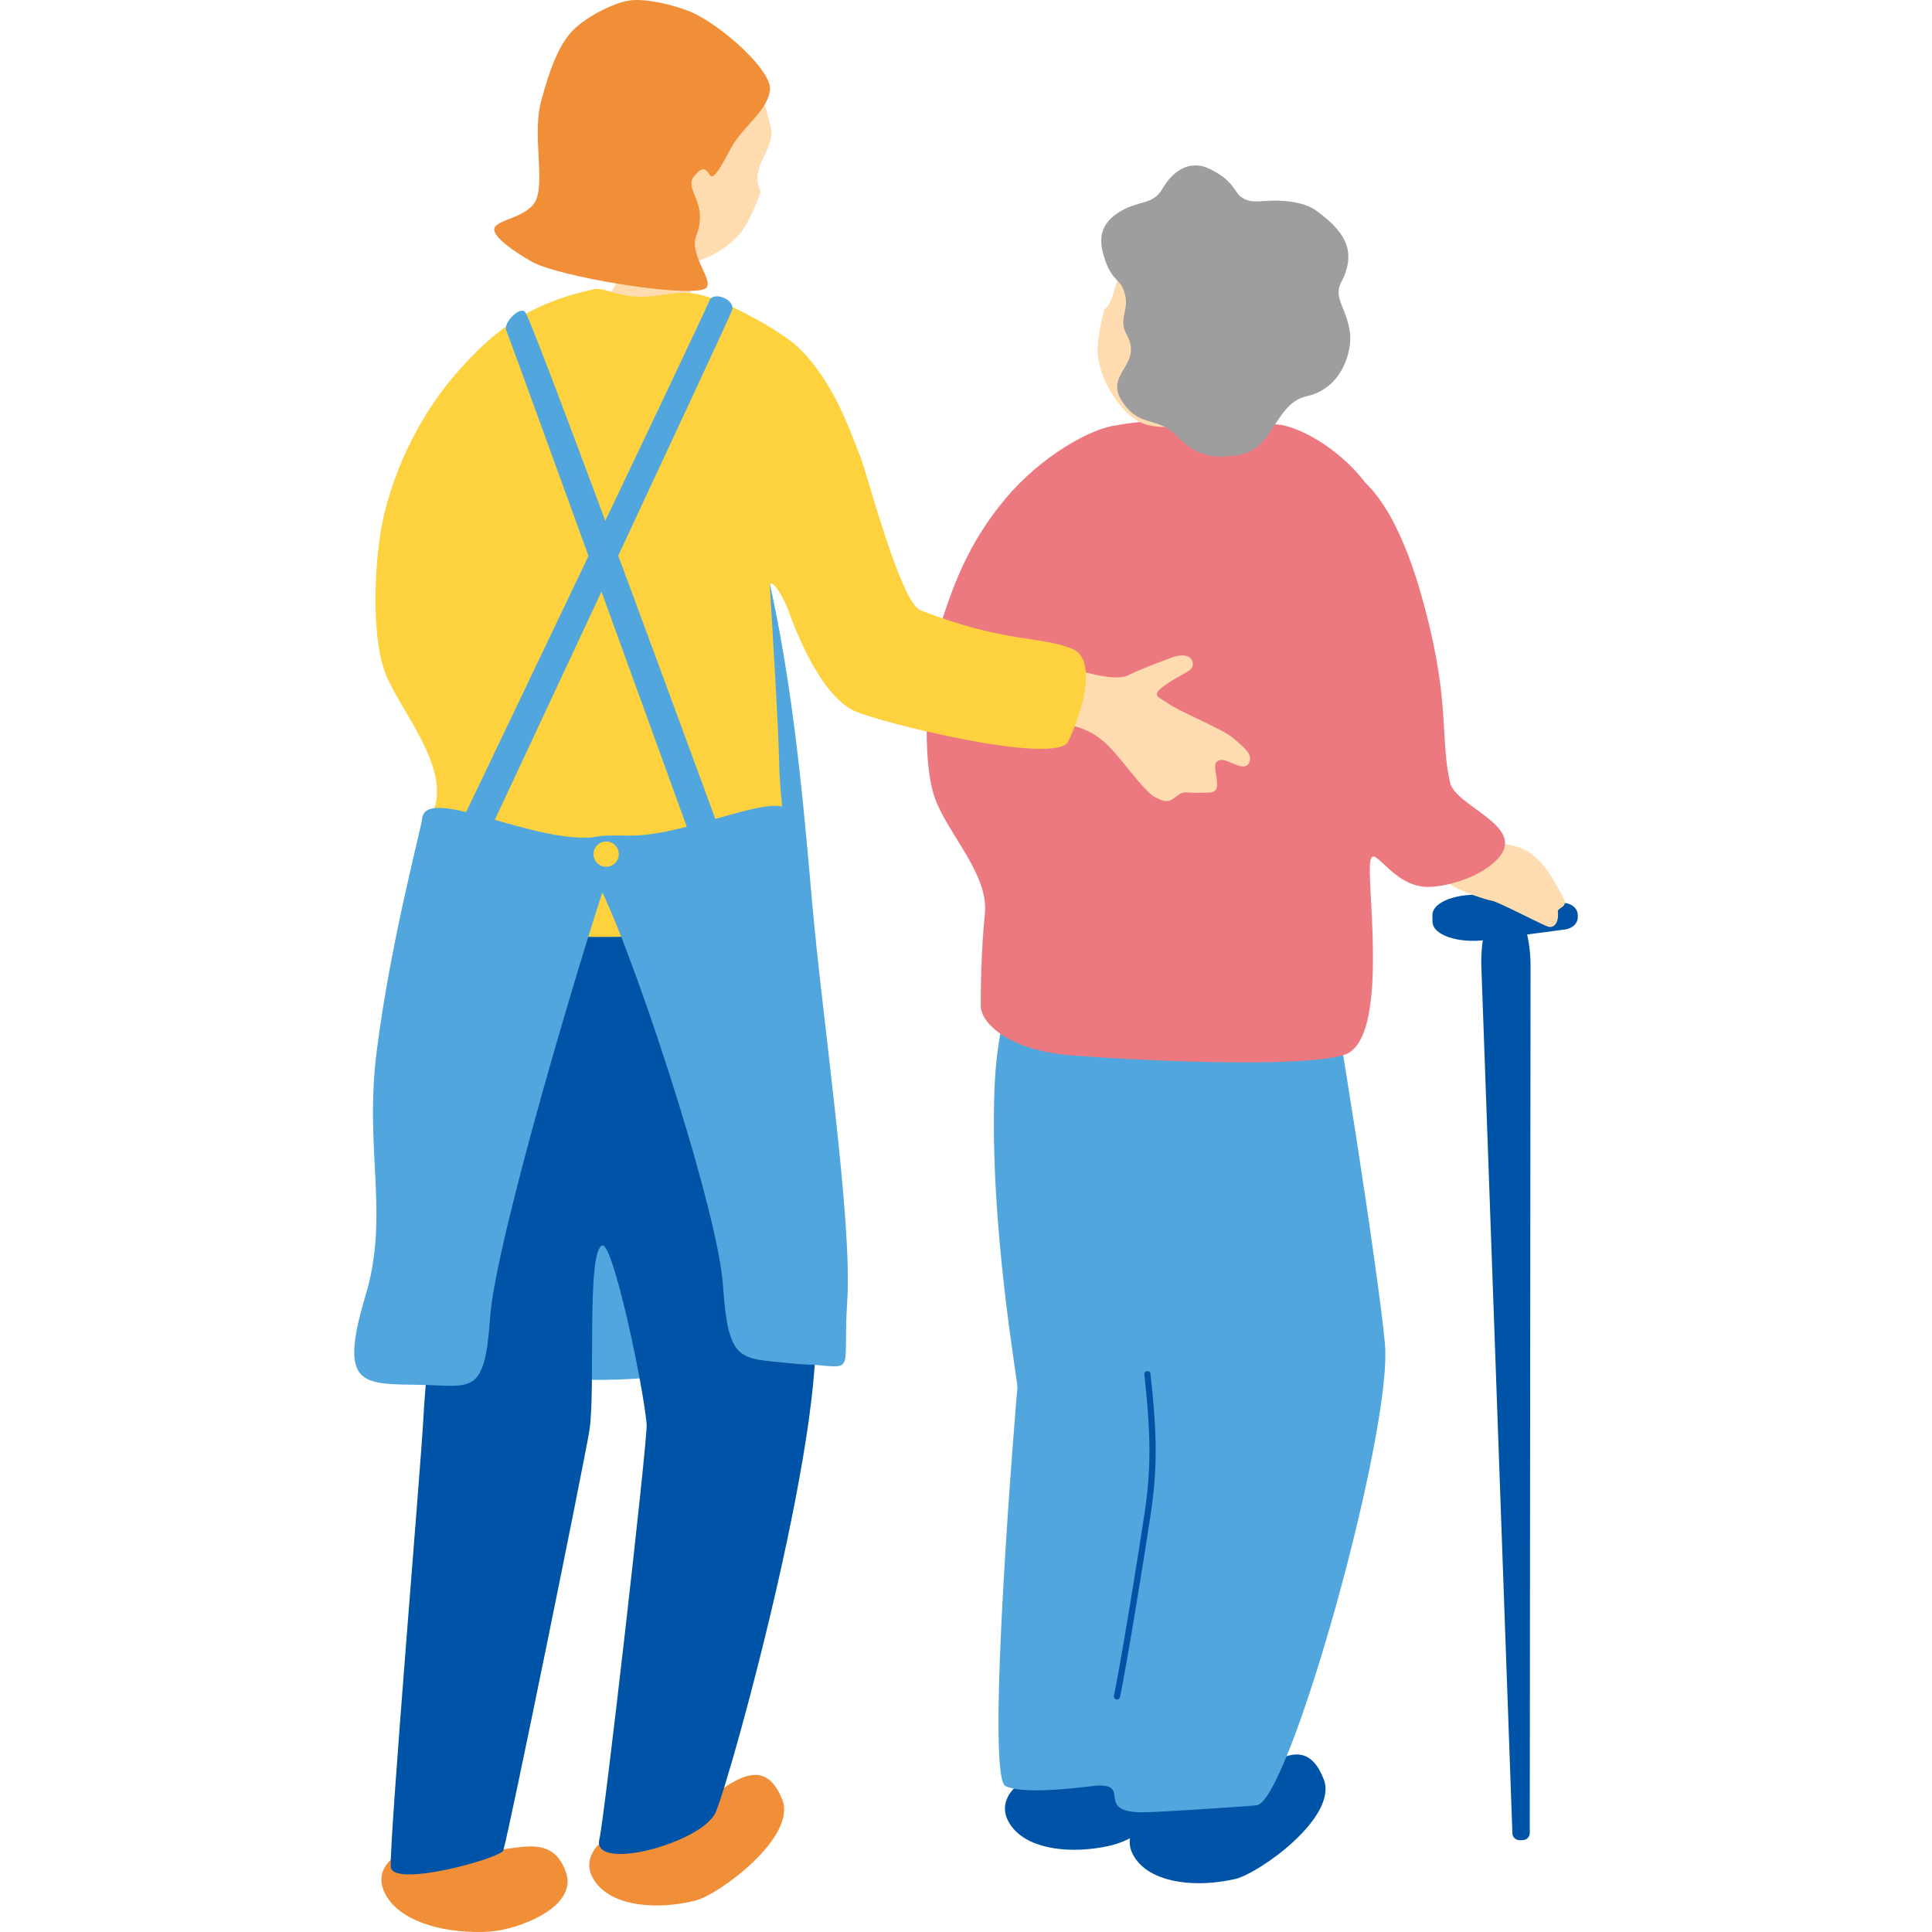 <?xml version="1.0" encoding="UTF-8"?><svg id="pagetitle-decoration__left" xmlns="http://www.w3.org/2000/svg" width="1200" height="1200" viewBox="0 0 1200 1200"><rect width="1200" height="1200" style="fill:none;"/><path d="M643.09,1101.99c-16.12,6.93-25.1,20.01-13.93,33.51,11.18,13.5,36.78,16.26,60.57,10.82,14.51-3.32,47.81-21.82,38.15-41.74-12.06-24.85-33.57-5.14-49.76-5.92s-35.03,3.33-35.03,3.33Z" style="fill:#0054a7;"/><path d="M720.56,1122.75c-16.12,6.93-25.1,20.01-13.93,33.51,11.18,13.5,36.78,16.26,60.57,10.82,14.51-3.32,64.17-38.38,54.98-61.97-14.43-37.06-43.75,3.93-63.87,8.3-15.83,3.44-37.76,9.34-37.76,9.34Z" style="fill:#0054a7;"/><path d="M646,573.04c-2.07,2.5-25.91,40.32-28.31,103.32-3.22,84.76,14.6,181.94,14.25,185.43-.78,7.77-20.23,241.64-7.38,247.6,12.95,6.01,52.73-.16,57.19-.34,21-.87-1.75,16.63,28,16.6,10.26,0,66.74-3.83,70.87-4.37,20.12-2.62,84.21-231.38,79.62-286.18-3.31-39.5-33.02-230.8-36.48-235.84-3.46-5.04-177.77-26.22-177.77-26.22Z" style="fill:#51a7dd;"/><path d="M693.78,1055.6c-.13,0-.26-.01-.38-.04-1.04-.21-1.72-1.23-1.51-2.27,4.56-22.48,14.07-80.67,18.87-112.49,4.24-28.05,4.24-48.39,0-87.06-.12-1.06.65-2.01,1.71-2.12,1.05-.15,2.01.65,2.13,1.7,4.29,39.05,4.28,59.62-.01,88.06-4.81,31.86-14.34,90.14-18.91,112.68-.19.91-.99,1.54-1.89,1.54Z" style="fill:#0054a7;"/><path d="M950.16,1138.6c0,2.36-1.97,4.3-4.37,4.34l-1.89.03c-2.4.04-4.44-1.83-4.52-4.18l-19.27-538.17c-.7-19.53,4.6-36.32,11.81-36.44l5.66-.1c7.21-.13,13.09,16.46,13.07,36.01l-.49,538.52Z" style="fill:#0054a7;"/><path d="M980,569.75c.06,3.57-3.2,6.93-7.76,7.54l-49.85,6.61c-15.89,2.11-32.49-2.78-32.64-11.42l-.07-3.95c-.15-8.64,16.27-14.1,32.23-12.54l50.05,4.87c4.58.45,7.96,3.69,8.02,7.26l.03,1.63Z" style="fill:#0054a7;"/><path d="M882.28,513.04c10.84,5.38,19,8.4,23.17,8.46,6.5.09,35,1.3,44.24,7.8,9.24,6.5,14.06,14.32,21.58,28.82,2.85,5.5-3.96,5.63-3.66,8.03.84,6.82-2.44,11.04-6.8,9.16-7.93-3.43-30.07-15.03-33.96-15.77-6.84-1.3-26.4-8.42-29.88-13.28-3.48-4.87-11.49-4.29-23.89-6.8-5.82-1.18,1.19-30.38,9.2-26.41Z" style="fill:#ffdbb0;"/><path d="M885.79,380.69c-3.17-12.12-14.86-58.87-37.62-80.72-14-18.45-35.57-32.26-50.91-35.78-14.05-2.46-21.01,1-33.79,1.54-15.42.66-24.72-4.95-30.63-4.75-6.15.21-25.99.34-38.58,3.1-16.67,1.55-48.15,19.76-69.74,45.66-18.57,22.28-30.85,45.67-42.16,84.76-6.78,23.43-10.48,78.28-1.31,102.24,8.53,22.28,33.12,46.73,30.68,70.81-2.44,24.08-2.58,47.98-2.58,57.37,0,9.39,15.33,27.34,56.49,30.61,35.76,2.84,141.31,8.33,169.2-.3,25.66-7.94,16.38-87.5,15.96-113.22-.42-25.72,9.68,6.12,33.25,8.74,10.56,1.17,34.73-4.75,46.37-17.48,18.37-20.1-26.22-32.07-29.75-47.19-6.12-26.22-.17-49.16-14.87-105.41Z" style="fill:#ed7980;"/><path d="M780.27,234.75c20.14-29,32.34-70.98-4.17-93.12-36.51-22.14-62.95,6.46-72.19,13.99-11.34,9.23-10.56,32.27-18.02,36.52-6.27,24.94-3.96,30.08-2.45,36.27,2.18,8.91,10.71,25.04,22.43,32.59,9.36,6.03,26.34,4.73,36.58,1.79,9.63-2.76,16.76-6.71,22.92-11.06,2.61.3,5.32,1.29,10.64-1.28,2.43-1.18,7.93-6.49,8.77-9.8,1.06-4.15-2.98-6.28-4.51-5.9Z" style="fill:#ffdbb0;"/><path d="M770.47,122.06c3.96,2.75,6.33,3.49,15.57,2.76,9.24-.72,23.42.11,31.45,5.98,15.82,11.59,26.37,23.87,15.63,44.36-5.3,10.12,3.42,15.9,5.4,31.75,1.31,10.49-4.39,34.17-26.88,39.2-19.74,4.42-20.08,31.95-41.14,36.22-15.88,3.22-27.82.91-38.75-10.79-12.8-13.72-23.63-5.16-34.81-22.3-11.38-17.44,13.43-22.27,2.79-41.58-5.09-9.24,1.25-14.85-.75-23.79-2.57-11.48-7.44-7.91-12.37-21.74-3.89-10.93-4.91-21.47,7.52-29.75,12.43-8.28,21.85-4.68,27.69-14.85,5.83-10.17,16.31-19.29,30.05-12.37,13.74,6.93,14.33,12.91,18.59,16.9Z" style="fill:#9e9e9e;"/><path d="M325.13,300.99c30.57-1.66,47.6.42,81.15-1.26,33.55-1.67,50.18-25.09,67.31,43.35,17.61,70.37,24.53,144.5,30.82,217.17,6.15,71.07,25.16,197.7,21.81,247.96-3.36,50.26,8.39,40.21-35.23,38.53-43.61-1.67-218.07,48.59-211.36-58.64,6.71-107.22,13.42-294.87,11.74-360.21-1.68-65.34-.84-125.03,33.76-126.91Z" style="fill:#51a7dd;"/><path d="M260.45,1146.5c-18.37,4.49-29.93,16.49-19.78,32.21,10.14,15.72,37.36,22.75,63.8,21.03,16.13-1.04,54.68-14.64,47.08-36.72-9.47-27.54-35.49-10.78-52.84-14.22-17.35-3.44-38.27-2.3-38.27-2.3Z" style="fill:#f18e38;"/><path d="M384.52,1137.02c-15.99,7.23-24.72,20.48-13.29,33.77,11.43,13.29,37.08,15.57,60.76,9.68,14.45-3.59,63.44-39.57,53.81-62.99-15.12-36.78-43.66,4.75-63.7,9.5-15.76,3.73-37.58,10.04-37.58,10.04Z" style="fill:#f18e38;"/><path d="M670.39,416.51c12.85,3.75,24.88,5.74,30.19,2.99,5.32-2.75,18.7-7.96,26.83-10.96,8.13-3,13.21-1.05,13.52,3.71.31,4.76-6.78,5.93-17.05,13.15-10.27,7.22-3.6,7.39,1.79,11.6,5.39,4.21,34.69,16.33,40.26,21.39,5.57,5.06,13.1,10.06,9.68,15.81-3.42,5.74-13.52-3.71-18.16-2-4.65,1.71-2.07,6.17-1.51,13.74.56,7.57-4.03,6.23-11.86,6.48-7.83.25-8.44-1.76-13.63,2.4-5.19,4.16-7.03,3.12-12.6.56-5.57-2.56-15.24-15.86-24.36-26.6-9.12-10.74-16.38-15.37-28.49-18.39-2.33-.58-5.48-1.35-9.11-2.26,1.3-12.08,1.75-24.51,3.64-36.07,5.58,2.39,9.68,4.09,10.88,4.44Z" style="fill:#ffdbb0;"/><path d="M268.73,557.24c-1.06,1.49-5.84,1.32-11.89,25.85-9.21,37.36-18.1,78.75,3.9,157.3,13.06,46.61,4.2,102.13,2.14,141.9-1.44,27.8-21.17,261.43-20.15,277.2.87,13.44,68.37-5.36,69.88-10.16,3.59-11.4,49.52-237.29,53.41-260.4,4.12-24.47-1.99-112.63,8.12-115.35,6.5-1.75,25.04,84.75,27.5,110.98.82,8.76-26.43,246.38-29.31,257.57-5.47,21.27,63.97,2.51,72.18-16.48,9.81-22.71,73.49-254.19,60.37-315.8-2.09-9.83-29.07-242.46-33.56-247.25-4.48-4.79-202.59-5.36-202.59-5.36Z" style="fill:#0054a7;"/><path d="M418.56,147.46c-1.74,0-24.59,1.64-26.77,1.44-.87,3.67-3.69,17.14-5.86,21.64-2.17,4.49-17.94,30.21-20.11,32.46,25.26,21.62,60.51,18.75,77.47-.86-4.57-2.24-18.51-26.52-20.47-35.4-1.44-6.51-4.25-16.83-4.25-19.28Z" style="fill:#ffdbb0;"/><path d="M571.7,379c-12.6-4.94-33.49-86.52-37.62-96.12-4.94-11.51-15.65-46.83-40.29-68.96-13.96-11.47-44.66-27.64-60-31.16-14.05-2.46-21.01,1-33.79,1.54-15.42.66-24.85-5.98-30.63-4.75-38.27,8.13-61.89,23.86-88.14,54.88-13.34,15.77-33.25,45.44-42.87,86.07-5.62,23.74-8.3,73.48.88,97.43,8.53,22.28,39.73,57.45,30.54,84.1-7.56,21.94.23,53.02-1.26,66.6-1.02,9.33,19.23,8.64,60.39,11.91,35.76,2.84,114.57,1.9,142.46-6.73,25.66-7.94,13.1-71.09,12.67-96.8-.42-25.72-5.35-103.62-5.82-111.81-.47-8.21,7.53,3.45,11.34,13.81,3.9,10.57,19.14,52.04,41.01,62.53,14.34,6.87,125.73,34.54,132.99,18.9,10.69-23.03,16.92-51.26,2.62-57.35-19.14-8.15-42-3.5-94.49-24.08Z" style="fill:#fdd23e;"/><path d="M368.7,100.35c-.05-35.95,14.07-78.18,57.51-75.61s49,41.84,52.37,53.49c4.14,14.29-13.9,24.27-6.09,41.03-9.21,24.53-14.13,27.49-18.99,31.81-7,6.21-23.5,14.78-37.7,14.33-11.34-.37-24.82-11.28-31.69-19.66-6.47-7.89-10.14-15.32-12.79-22.53-2.36-1.26-5.2-2-8.17-7.23-1.36-2.39-2.88-10.02-1.67-13.29,1.52-4.09,6.14-3.53,7.2-2.33Z" style="fill:#ffdbb0;"/><path d="M430.59,8.06c-8.55-4.01-28.59-9.42-39.7-7.75-10.02,1.51-26.87,10.23-35.04,18.53-8.95,9.09-14.69,25.19-19.76,43.96-5.39,19.95,2.08,48.11-2.94,60.9-4.56,11.62-24.83,12.33-26.13,18.27-1.12,5.12,12.83,14.63,23.3,20.57,16.3,9.25,93.14,21.97,106.86,17.09,8.75-3.12-9.71-20.36-4.72-33.23,8.01-20.66-8.06-28.79-1.38-36.91,5.41-6.57,7.12-4.82,9.94-.66,2.82,4.15,9.84-11.73,14.78-19.81,6.27-10.26,21.46-21.37,22.47-33.27,1.01-11.9-28.77-38.81-47.68-47.68Z" style="fill:#f18e38;"/><path d="M456.01,540.58l-17.3,6.42s-121.35-334.8-124.28-341.92c-1.9-4.61,8.49-15.09,11.74-11.31,5.03,5.86,129.84,346.81,129.84,346.81Z" style="fill:#51a7dd;"/><path d="M276.86,530.86l16.73,7.77s159.38-340.58,161.11-345.91c2.2-6.75-11.64-12.04-14.05-6.07-5.47,13.53-163.8,344.22-163.8,344.22Z" style="fill:#51a7dd;"/><path d="M262.22,508.32c2.52-20.1,62.91,12.57,101.28,11.94,27.61-.45,21.39,2.51,11.95,30.16-12.5,36.61-67.73,219.69-71.08,268.27-3.36,48.59-11.36,42.03-43.41,41.47-35.86-.63-51.01,1.43-33.97-55.29,15.1-50.26-.8-89.88,6.92-151.41,8.52-67.9,27.3-137.09,28.31-145.13Z" style="fill:#51a7dd;"/><path d="M491.83,507.07c-2.52-20.1-62.91,12.57-101.28,11.94-27.61-.45-36.64.3-21.6,25.34,20.13,33.51,76.75,205.24,80.1,253.82,3.35,48.59,10.06,45.24,41.94,48.59,31.87,3.35,36.7-.63,31.66-57.59-5.03-56.96-28.91-266.77-30.82-282.09Z" style="fill:#51a7dd;"/><path d="M384.36,530.52c0,4.34-3.52,7.85-7.86,7.85s-7.86-3.52-7.86-7.85,3.52-7.85,7.86-7.85,7.86,3.52,7.86,7.85Z" style="fill:#fdd23e;"/></svg>